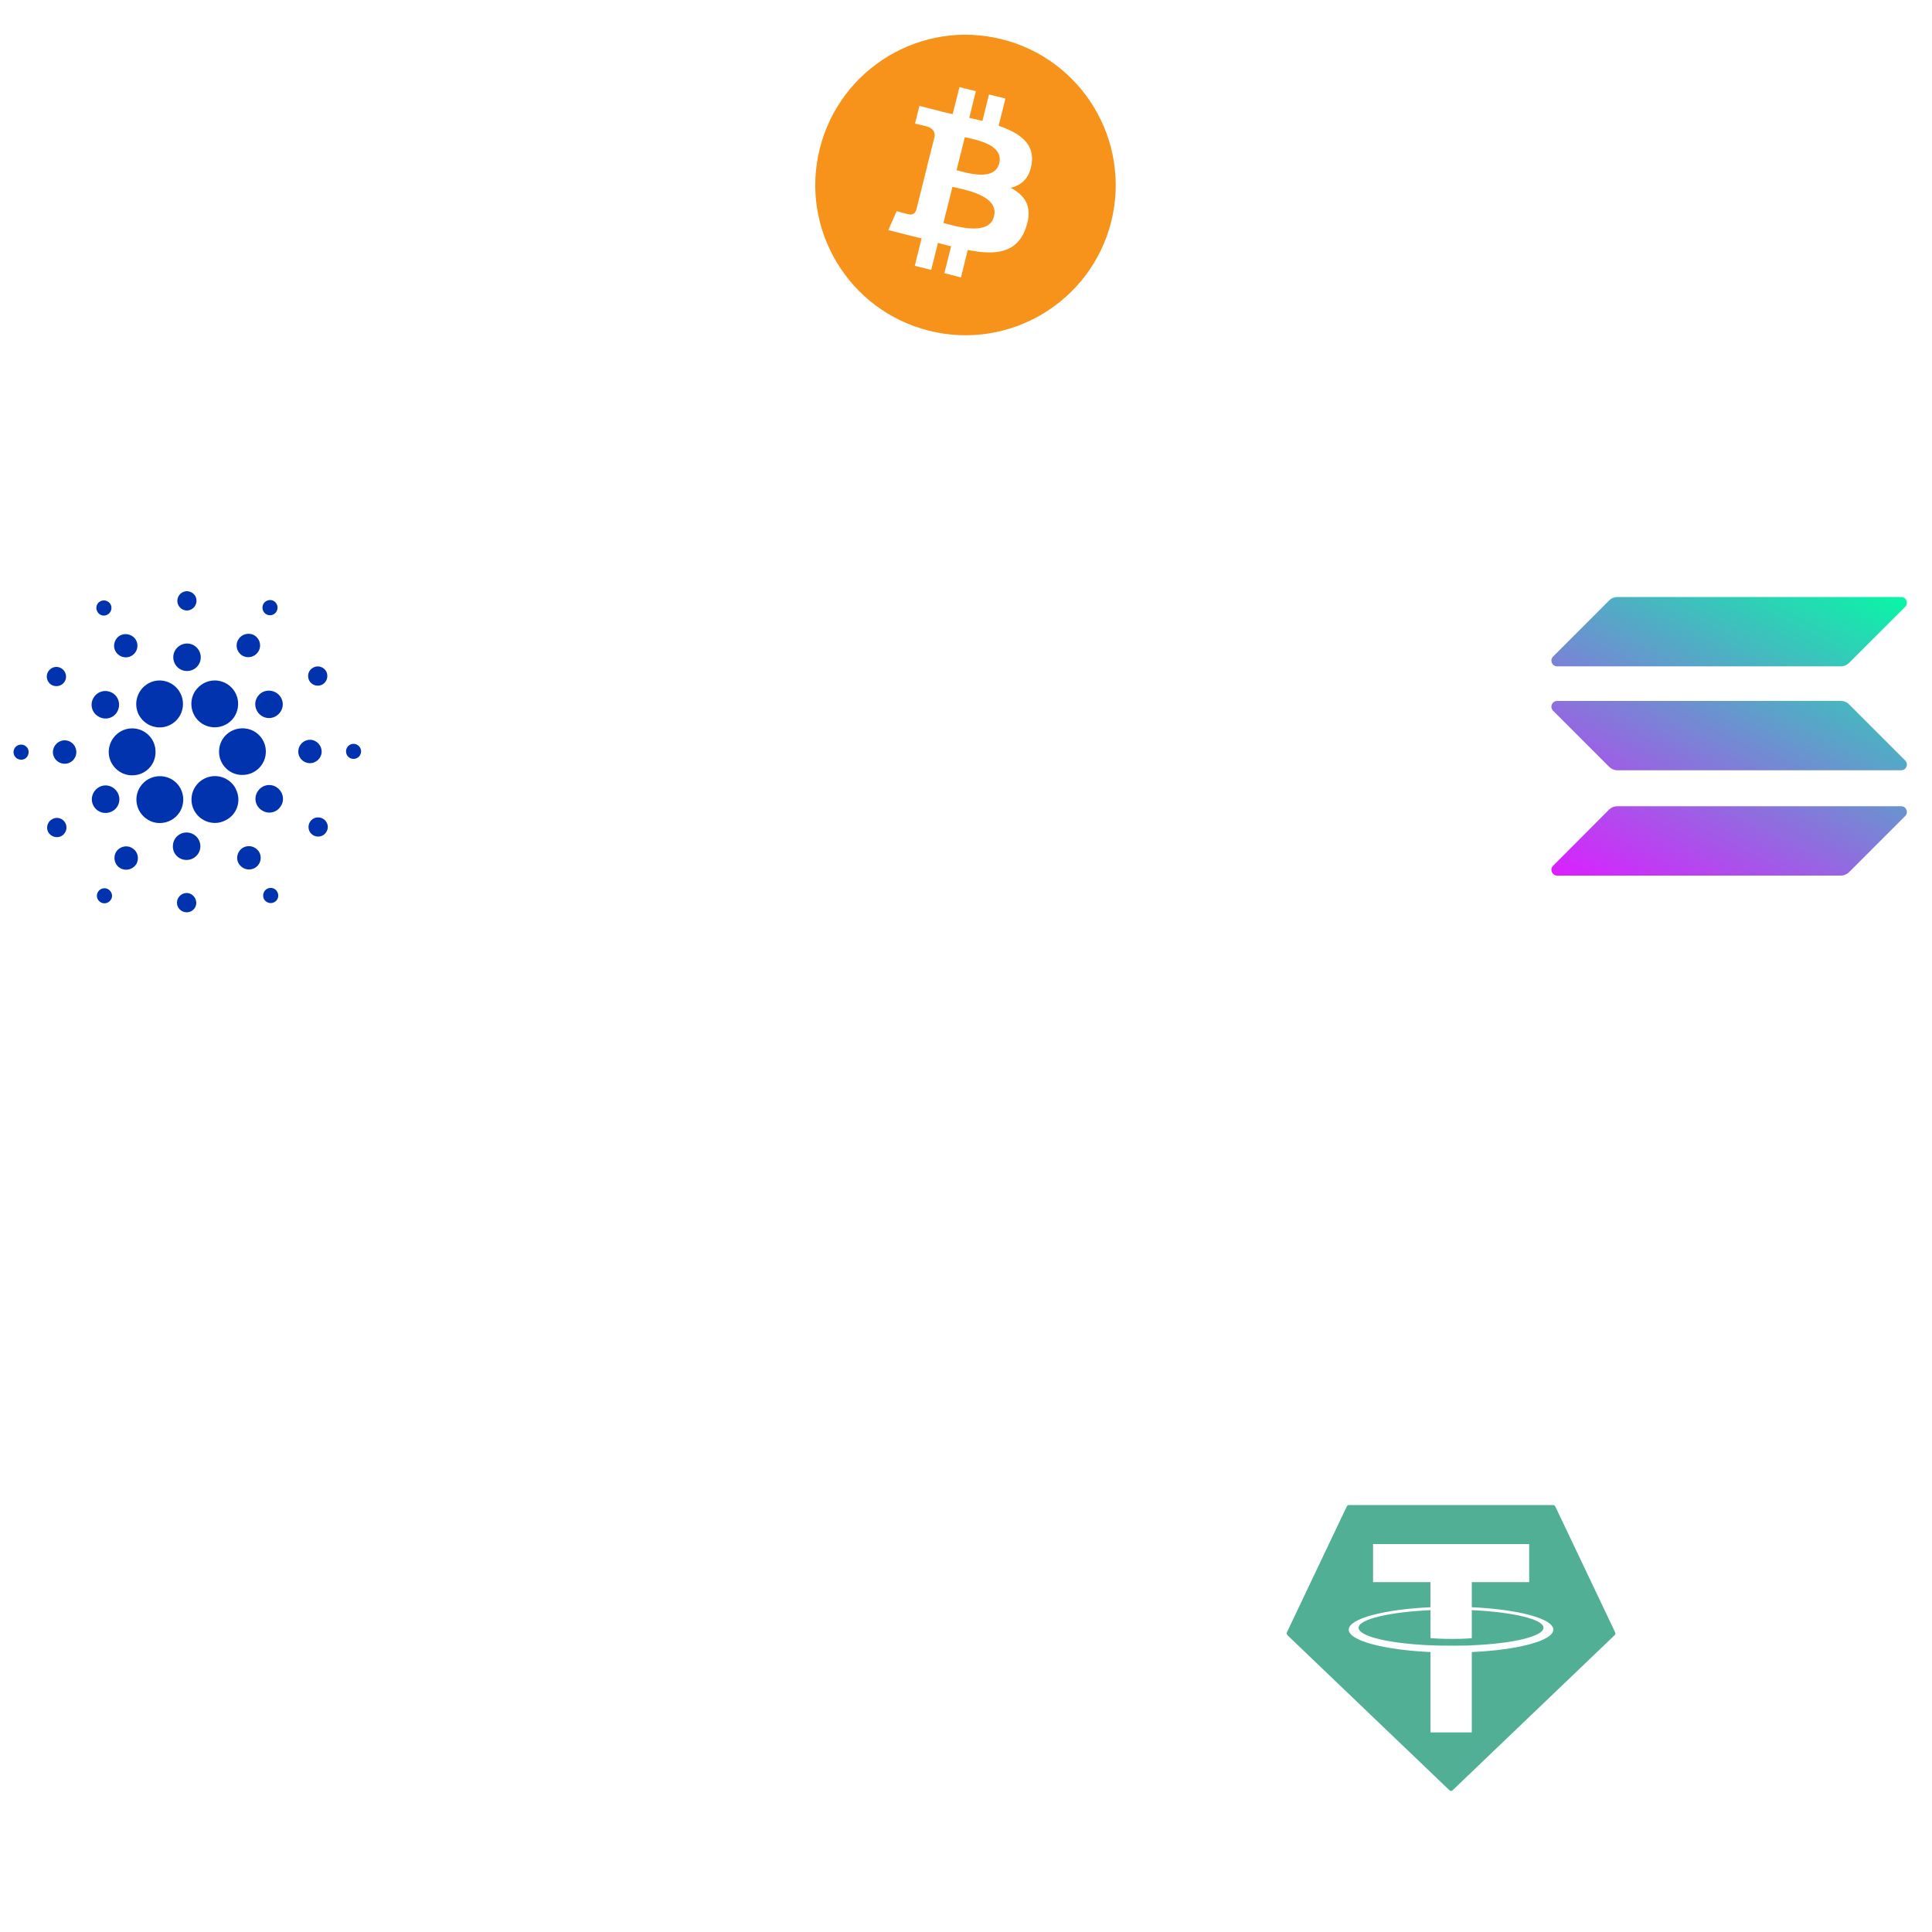 <svg version="1.2" xmlns="http://www.w3.org/2000/svg" viewBox="0 0 1000 1000" width="1000" height="1000">
	<title>Asset_PSD</title>
	<defs>
		<linearGradient id="g1" x2="1" gradientUnits="userSpaceOnUse" gradientTransform="matrix(-101.612,194.628,-254.045,-132.632,969.943,291.674)">
			<stop offset="0" stop-color="#00ffa3"/>
			<stop offset="1" stop-color="#dc1fff"/>
		</linearGradient>
		<linearGradient id="g2" x2="1" gradientUnits="userSpaceOnUse" gradientTransform="matrix(-101.612,194.628,-254.045,-132.632,925.512,268.478)">
			<stop offset="0" stop-color="#00ffa3"/>
			<stop offset="1" stop-color="#dc1fff"/>
		</linearGradient>
		<linearGradient id="g3" x2="1" gradientUnits="userSpaceOnUse" gradientTransform="matrix(-101.612,194.628,-398.525,-208.063,947.586,280.002)">
			<stop offset="0" stop-color="#00ffa3"/>
			<stop offset="1" stop-color="#dc1fff"/>
		</linearGradient>
	</defs>
	<style>
		.s0 { fill: #f7931a } 
		.s1 { fill: #ffffff } 
		.s2 { fill: #0033ad } 
		.s3 { fill: #50af95 } 
		.s4 { fill: url(#g1) } 
		.s5 { fill: url(#g2) } 
		.s6 { fill: url(#g3) } 
	</style>
	<g id="Crypto">
		<path id="BTC2" class="s0" d="m575.2 114.6c-10.4 41.6-52.6 67-94.3 56.6-41.6-10.4-67-52.6-56.6-94.2 10.4-41.7 52.6-67.1 94.2-56.7 41.7 10.4 67 52.6 56.7 94.3z"/>
		<path id="BTC1" class="s1" d="m534 84.7c1.6-10.4-6.3-15.9-17.1-19.6l3.5-14.1-8.5-2.1-3.4 13.7c-2.3-0.6-4.6-1.1-6.8-1.6l3.4-13.8-8.5-2.1-3.5 14q-2.8-0.6-5.5-1.3l-11.7-3-2.3 9.2c0 0 6.3 1.4 6.2 1.5 3.4 0.9 4.1 3.1 4 5l-4 15.9q0.3 0.1 0.9 0.3-0.5-0.1-0.9-0.2l-5.6 22.4c-0.4 1-1.5 2.6-3.9 2 0.1 0.1-6.2-1.6-6.2-1.6l-4.3 9.8 11.1 2.8q3.1 0.8 6.1 1.5l-3.5 14.2 8.5 2.1 3.5-14q3.5 1 6.8 1.8l-3.5 13.9 8.6 2.2 3.5-14.2c14.5 2.8 25.5 1.7 30.1-11.5 3.7-10.6-0.2-16.7-7.9-20.7 5.6-1.3 9.8-4.9 10.9-12.5zm-19.5 27.3c-2.6 10.6-20.4 4.9-26.2 3.4l4.7-18.7c5.7 1.4 24.3 4.3 21.5 15.3zm2.7-27.5c-2.4 9.7-17.3 4.8-22.1 3.6l4.3-17.1c4.8 1.2 20.3 3.5 17.8 13.5z"/>
		<filter id="f0">
			<feFlood flood-color="#00c6e3" flood-opacity="1" />
			<feBlend mode="normal" in2="SourceGraphic"/>
			<feComposite in2="SourceAlpha" operator="in" />
		</filter>
		<g id="Cardano" filter="url(#f0)">
			<path class="s2" d="m56.3 388.5c-0.4 6.7 4.8 12.4 11.4 12.8q0.4 0 0.8 0c6.7 0 12.1-5.4 12-12.2 0-6.7-5.4-12.1-12.1-12.1-6.4 0-11.7 5.1-12.1 11.5z"/>
			<path class="s2" d="m11.1 385.4c-2.1-0.1-4 1.5-4.1 3.7-0.1 2.1 1.5 4 3.7 4.1 2.2 0.2 4-1.5 4.1-3.7 0.2-2.1-1.5-4-3.7-4.1z"/>
			<path class="s2" d="m55.5 318.2c2-1 2.7-3.4 1.8-5.3-1-1.9-3.4-2.7-5.3-1.7-1.9 0.9-2.7 3.3-1.7 5.2 0.9 2 3.3 2.8 5.2 1.8 0 0 0 0 0 0z"/>
			<path class="s2" d="m67.8 339.6c3-1.5 4.2-5.1 2.7-8.1-1.5-2.9-5.1-4.1-8.1-2.7-3 1.5-4.2 5.2-2.7 8.1 1.5 3 5.2 4.2 8.1 2.7z"/>
			<path class="s2" d="m26.5 354.4c2.3 1.4 5.4 0.8 6.9-1.5 1.5-2.3 0.8-5.4-1.5-6.9-2.3-1.5-5.3-0.9-6.9 1.5-1.5 2.3-0.8 5.4 1.5 6.9z"/>
			<path class="s2" d="m33.8 383.2c-3.3-0.2-6.2 2.4-6.4 5.7-0.2 3.4 2.4 6.2 5.7 6.4 3.4 0.2 6.2-2.3 6.4-5.7 0.2-3.3-2.3-6.2-5.7-6.4z"/>
			<path class="s2" d="m27.2 423.9c-2.5 1.2-3.5 4.2-2.3 6.7 1.3 2.4 4.3 3.4 6.8 2.2 2.4-1.3 3.4-4.2 2.2-6.7-1.3-2.5-4.3-3.5-6.7-2.2z"/>
			<path class="s2" d="m50.7 370.7c3.3 2.2 7.7 1.3 9.8-2 2.1-3.4 1.2-7.8-2.1-9.9-3.3-2.1-7.7-1.2-9.8 2.1-2.2 3.2-1.3 7.7 2.1 9.8z"/>
			<path class="s2" d="m125.2 339.2c2.8 1.8 6.6 1 8.4-1.8 1.9-2.8 1.1-6.5-1.7-8.4-2.8-1.8-6.6-1-8.4 1.8-1.9 2.8-1.1 6.5 1.7 8.4z"/>
			<path class="s2" d="m137.6 317.8c1.8 1.2 4.2 0.7 5.4-1.1 1.2-1.9 0.7-4.3-1.1-5.5-1.8-1.2-4.2-0.6-5.4 1.1-1.2 1.9-0.7 4.3 1.1 5.5z"/>
			<path class="s2" d="m126.2 377c-6.7-0.4-12.5 4.7-12.8 11.4-0.4 6.6 4.7 12.4 11.4 12.7q0.4 0 0.7 0c6.7 0 12.1-5.4 12.1-12.1 0-6.4-5-11.7-11.4-12z"/>
			<path class="s2" d="m71.8 369.9c2.1 4 6.2 6.6 10.8 6.6 6.7 0 12.1-5.4 12.1-12.1 0-1.9-0.4-3.8-1.3-5.5-3-6-10.3-8.4-16.2-5.4-6 3.1-8.4 10.4-5.4 16.4z"/>
			<path class="s2" d="m166.7 354.4c2.5-1.3 3.4-4.3 2.2-6.8-1.3-2.4-4.3-3.4-6.7-2.1-2.5 1.2-3.4 4.2-2.2 6.7 1.3 2.4 4.2 3.4 6.7 2.2z"/>
			<path class="s2" d="m136 358.2c-3.5 1.8-4.9 6-3.1 9.5 1.7 3.5 6 5 9.5 3.2 3.5-1.8 5-6 3.2-9.5-1.8-3.5-6.1-4.9-9.6-3.2z"/>
			<path class="s2" d="m96.5 316c2.7 0.1 5-2 5.2-4.7 0.2-2.8-1.9-5.1-4.7-5.3-2.7-0.1-5 1.9-5.2 4.7-0.2 2.7 1.9 5.1 4.7 5.3z"/>
			<path class="s2" d="m96.4 347.3c4 0.2 7.3-2.8 7.5-6.7 0.2-3.9-2.8-7.3-6.7-7.5-3.9-0.2-7.3 2.8-7.5 6.7-0.2 4 2.8 7.3 6.7 7.5z"/>
			<path class="s2" d="m57.9 420c3.5-1.7 4.9-6 3.1-9.5-1.8-3.5-6-5-9.5-3.2-3.5 1.8-5 6.1-3.2 9.6 1.8 3.5 6 4.9 9.6 3.1z"/>
			<path class="s2" d="m101 357.7c-3.6 5.6-2.1 13.1 3.5 16.8 5.6 3.6 13.1 2.1 16.8-3.5 3.6-5.7 2.1-13.1-3.5-16.8-2-1.3-4.3-2-6.7-2-4 0-7.8 2.1-10.1 5.5z"/>
			<path class="s2" d="m122.1 408.4c-3-6-10.3-8.4-16.3-5.4-6 3-8.4 10.3-5.4 16.3 3.1 6 10.4 8.4 16.3 5.3 6-2.9 8.4-10.1 5.4-16.1 0-0.1 0-0.1 0-0.1z"/>
			<path class="s2" d="m143.2 407.5c-3.3-2.2-7.7-1.2-9.8 2.1-2.2 3.3-1.2 7.7 2.1 9.8 3.3 2.2 7.7 1.3 9.8-2.1 2.2-3.2 1.2-7.6-2.1-9.8z"/>
			<path class="s2" d="m166.5 389.3c0.1-3.3-2.4-6.2-5.8-6.4-3.3-0.1-6.1 2.4-6.3 5.8-0.2 3.3 2.3 6.1 5.7 6.3 3.3 0.2 6.2-2.4 6.4-5.7z"/>
			<path fill-rule="evenodd" class="s2" d="m183 392.8c-2.2 0-3.9-1.7-3.9-3.9 0-2.1 1.7-3.9 3.9-3.9 2.1 0 3.9 1.8 3.9 3.9 0 2.2-1.8 3.9-3.9 3.9z"/>
			<path class="s2" d="m167.4 423.9c-2.3-1.5-5.4-0.9-6.9 1.4-1.5 2.3-0.9 5.4 1.4 6.9 2.3 1.5 5.4 0.9 6.9-1.4 1.6-2.3 0.9-5.4-1.4-6.9z"/>
			<path class="s2" d="m56.2 460.4c-1.8-1.2-4.2-0.7-5.4 1.1-1.2 1.8-0.7 4.2 1.1 5.4 1.8 1.2 4.2 0.7 5.4-1.1 1.3-1.7 0.7-4.2-1.1-5.4z"/>
			<path class="s2" d="m138.3 460c-1.9 1-2.6 3.4-1.7 5.3 1 1.9 3.4 2.7 5.3 1.7 1.9-0.9 2.7-3.3 1.7-5.2-0.9-2-3.3-2.8-5.3-1.8 0.1 0 0 0 0 0z"/>
			<path class="s2" d="m92.9 420.5c3.6-5.6 2.1-13.1-3.5-16.8-5.6-3.6-13.1-2.1-16.8 3.5-3.7 5.6-2.1 13.1 3.5 16.8 1.9 1.3 4.2 2 6.6 2 4.1 0 7.9-2 10.2-5.5z"/>
			<path class="s2" d="m68.6 439.1c-2.7-1.9-6.5-1.1-8.4 1.7-1.8 2.8-1 6.6 1.8 8.4 2.8 1.8 6.5 1 8.4-1.7 1.8-2.8 1.1-6.6-1.8-8.4z"/>
			<path class="s2" d="m96.9 462.2c-2.7-0.1-5.1 2-5.3 4.7-0.2 2.8 2 5.1 4.7 5.3 2.8 0.2 5.1-1.9 5.3-4.6 0.1-2.8-2-5.2-4.7-5.4z"/>
			<path class="s2" d="m96.9 430.9c-3.9-0.2-7.2 2.8-7.4 6.7-0.3 4 2.7 7.3 6.7 7.5 3.9 0.2 7.3-2.8 7.5-6.7 0.2-3.9-2.8-7.3-6.8-7.5z"/>
			<path class="s2" d="m126.1 438.6c-3 1.5-4.2 5.2-2.7 8.1 1.6 3 5.2 4.2 8.2 2.7 3-1.5 4.2-5.1 2.7-8.1-1.6-3-5.2-4.2-8.2-2.7z"/>
		</g>
		<path id="Tether2" fill-rule="evenodd" class="s3" d="m697.1 779.7l-31 65.2q-0.1 0.2-0.1 0.4 0 0.2 0 0.4 0.1 0.2 0.2 0.3 0.1 0.2 0.2 0.4l83.8 80.2q0.2 0.2 0.4 0.3 0.2 0.1 0.5 0.1 0.2 0 0.4-0.1 0.3-0.1 0.4-0.3l83.8-80.2q0.2-0.2 0.3-0.4 0.1-0.1 0.1-0.3 0-0.2 0-0.4 0-0.2-0.1-0.4l-31-65.2q-0.1-0.1-0.2-0.3-0.1-0.1-0.3-0.2-0.1-0.1-0.3-0.1-0.2-0.1-0.4-0.1h-105.5q-0.2 0-0.4 0-0.1 0.1-0.3 0.2-0.1 0.1-0.3 0.2-0.1 0.2-0.2 0.3z"/>
		<path id="XRP3" class="s1" d="m199.9 820h12.7l-26.4 26.7c-9.6 9.7-25.1 9.7-34.6 0l-26.4-26.7h12.7l20 20.3c6 6 15.7 6.1 21.8 0.2q0.1-0.1 0.1-0.2zm-62.2 74.2h-12.7l26.6-26.8c9.6-9.7 25.1-9.7 34.6 0l26.6 26.8h-12.7l-20.2-20.4c-6-6.1-15.7-6.1-21.8-0.2q-0.1 0.1-0.1 0.2z"/>
		<path id="XRP2" class="s1" d="m367.2 820q4.9 0.1 9.1 1.9 4.4 1.7 7.6 4.8 3.3 3 5.1 7.1 1.9 4.1 1.9 8.6 0 4.6-2 8.8-1.8 4-5.2 7.2-3.2 3-7.7 4.8-4.3 1.7-9.3 1.7h-27.7v29.1h-9.8v-74zm-0.5 36q2.9 0 5.6-1.1 2.6-1 4.6-2.9c1.3-1.2 2.4-2.7 3.1-4.3q1.2-2.5 1.2-5.3 0-2.7-1.2-5.2c-0.7-1.6-1.8-3.1-3.1-4.3q-2-1.8-4.6-2.9-2.7-1-5.6-1h-27.7v27z"/>
		<path id="XRP1" class="s1" d="m258.4 865.1c4.9 0 9.5 2.1 12.6 5.6l20.1 23.3h12.6l-27.6-32.3c-3-3.6-7.7-5.7-12.6-5.7h-19.1v-26.9h27.7q3 0 5.6 1 2.7 1.1 4.6 2.9l0.1 0.1q1.9 1.7 3 4.2 1.2 2.4 1.2 5.2 0 2.9-1.2 5.3-0.6 1.4-1.6 2.7l6.3 7q0.1-0.1 0.3-0.2 2.8-3 4.3-6.8 1.6-3.7 1.6-8 0-4.5-1.8-8.6-1.9-4.1-5.1-7.1-3.3-3.1-7.6-4.9-4.3-1.8-9.2-1.9h-33.1c-1.3 0-2.5 0.5-3.4 1.4q-1.4 1.3-1.4 3.1v69.5h9.7v-28.9z"/>
		<path id="Tether1" fill-rule="evenodd" class="s1" d="m761.8 831.9q0 0 0 0zm0 0c24.1 1.1 42.2 5.9 42.2 11.6 0 5.7-18.1 10.5-42.2 11.6v41.6h-21.4v-41.6c-24.1-1.1-42.3-5.9-42.3-11.6 0-5.7 18.2-10.5 42.3-11.6v-13h-29.7v-19.7h80.8v19.7h-29.7zm0 19.7c21.3-0.9 37.1-4.6 37.1-9.1 0-4.4-15.8-8.1-37.1-9.1v14.5c-0.6 0.1-3.9 0.4-10.5 0.4-5.5 0-9.5-0.3-10.9-0.4v-14.5c-21.3 1-37.2 4.7-37.2 9.1 0 4.5 15.9 8.2 37.2 9.1 1.4 0.1 5.3 0.2 10.8 0.2 6.9 0 10-0.1 10.6-0.2z"/>
		<path id="Solana3" class="s4" d="m832.9 419c1.1-1.1 2.6-1.7 4.2-1.7h146.9c2.7 0 4 3.2 2.1 5.1l-29 29c-1.1 1.1-2.6 1.8-4.3 1.8h-146.8c-2.7 0-4-3.3-2.1-5.1z"/>
		<path id="Solana2" class="s5" d="m832.9 310.8c1.1-1.2 2.7-1.8 4.2-1.8h146.9c2.7 0 4 3.2 2.1 5.1l-29 29c-1.1 1.1-2.6 1.8-4.3 1.8h-146.8c-2.7 0-4-3.2-2.1-5.1z"/>
		<path id="Solana1" class="s6" d="m957.1 364.6c-1.1-1.2-2.6-1.8-4.3-1.8h-146.8c-2.7 0-4 3.2-2.1 5.1l29 29c1.1 1.1 2.6 1.8 4.2 1.8h146.9c2.7 0 4-3.2 2.1-5.1z"/>
	</g>
</svg>